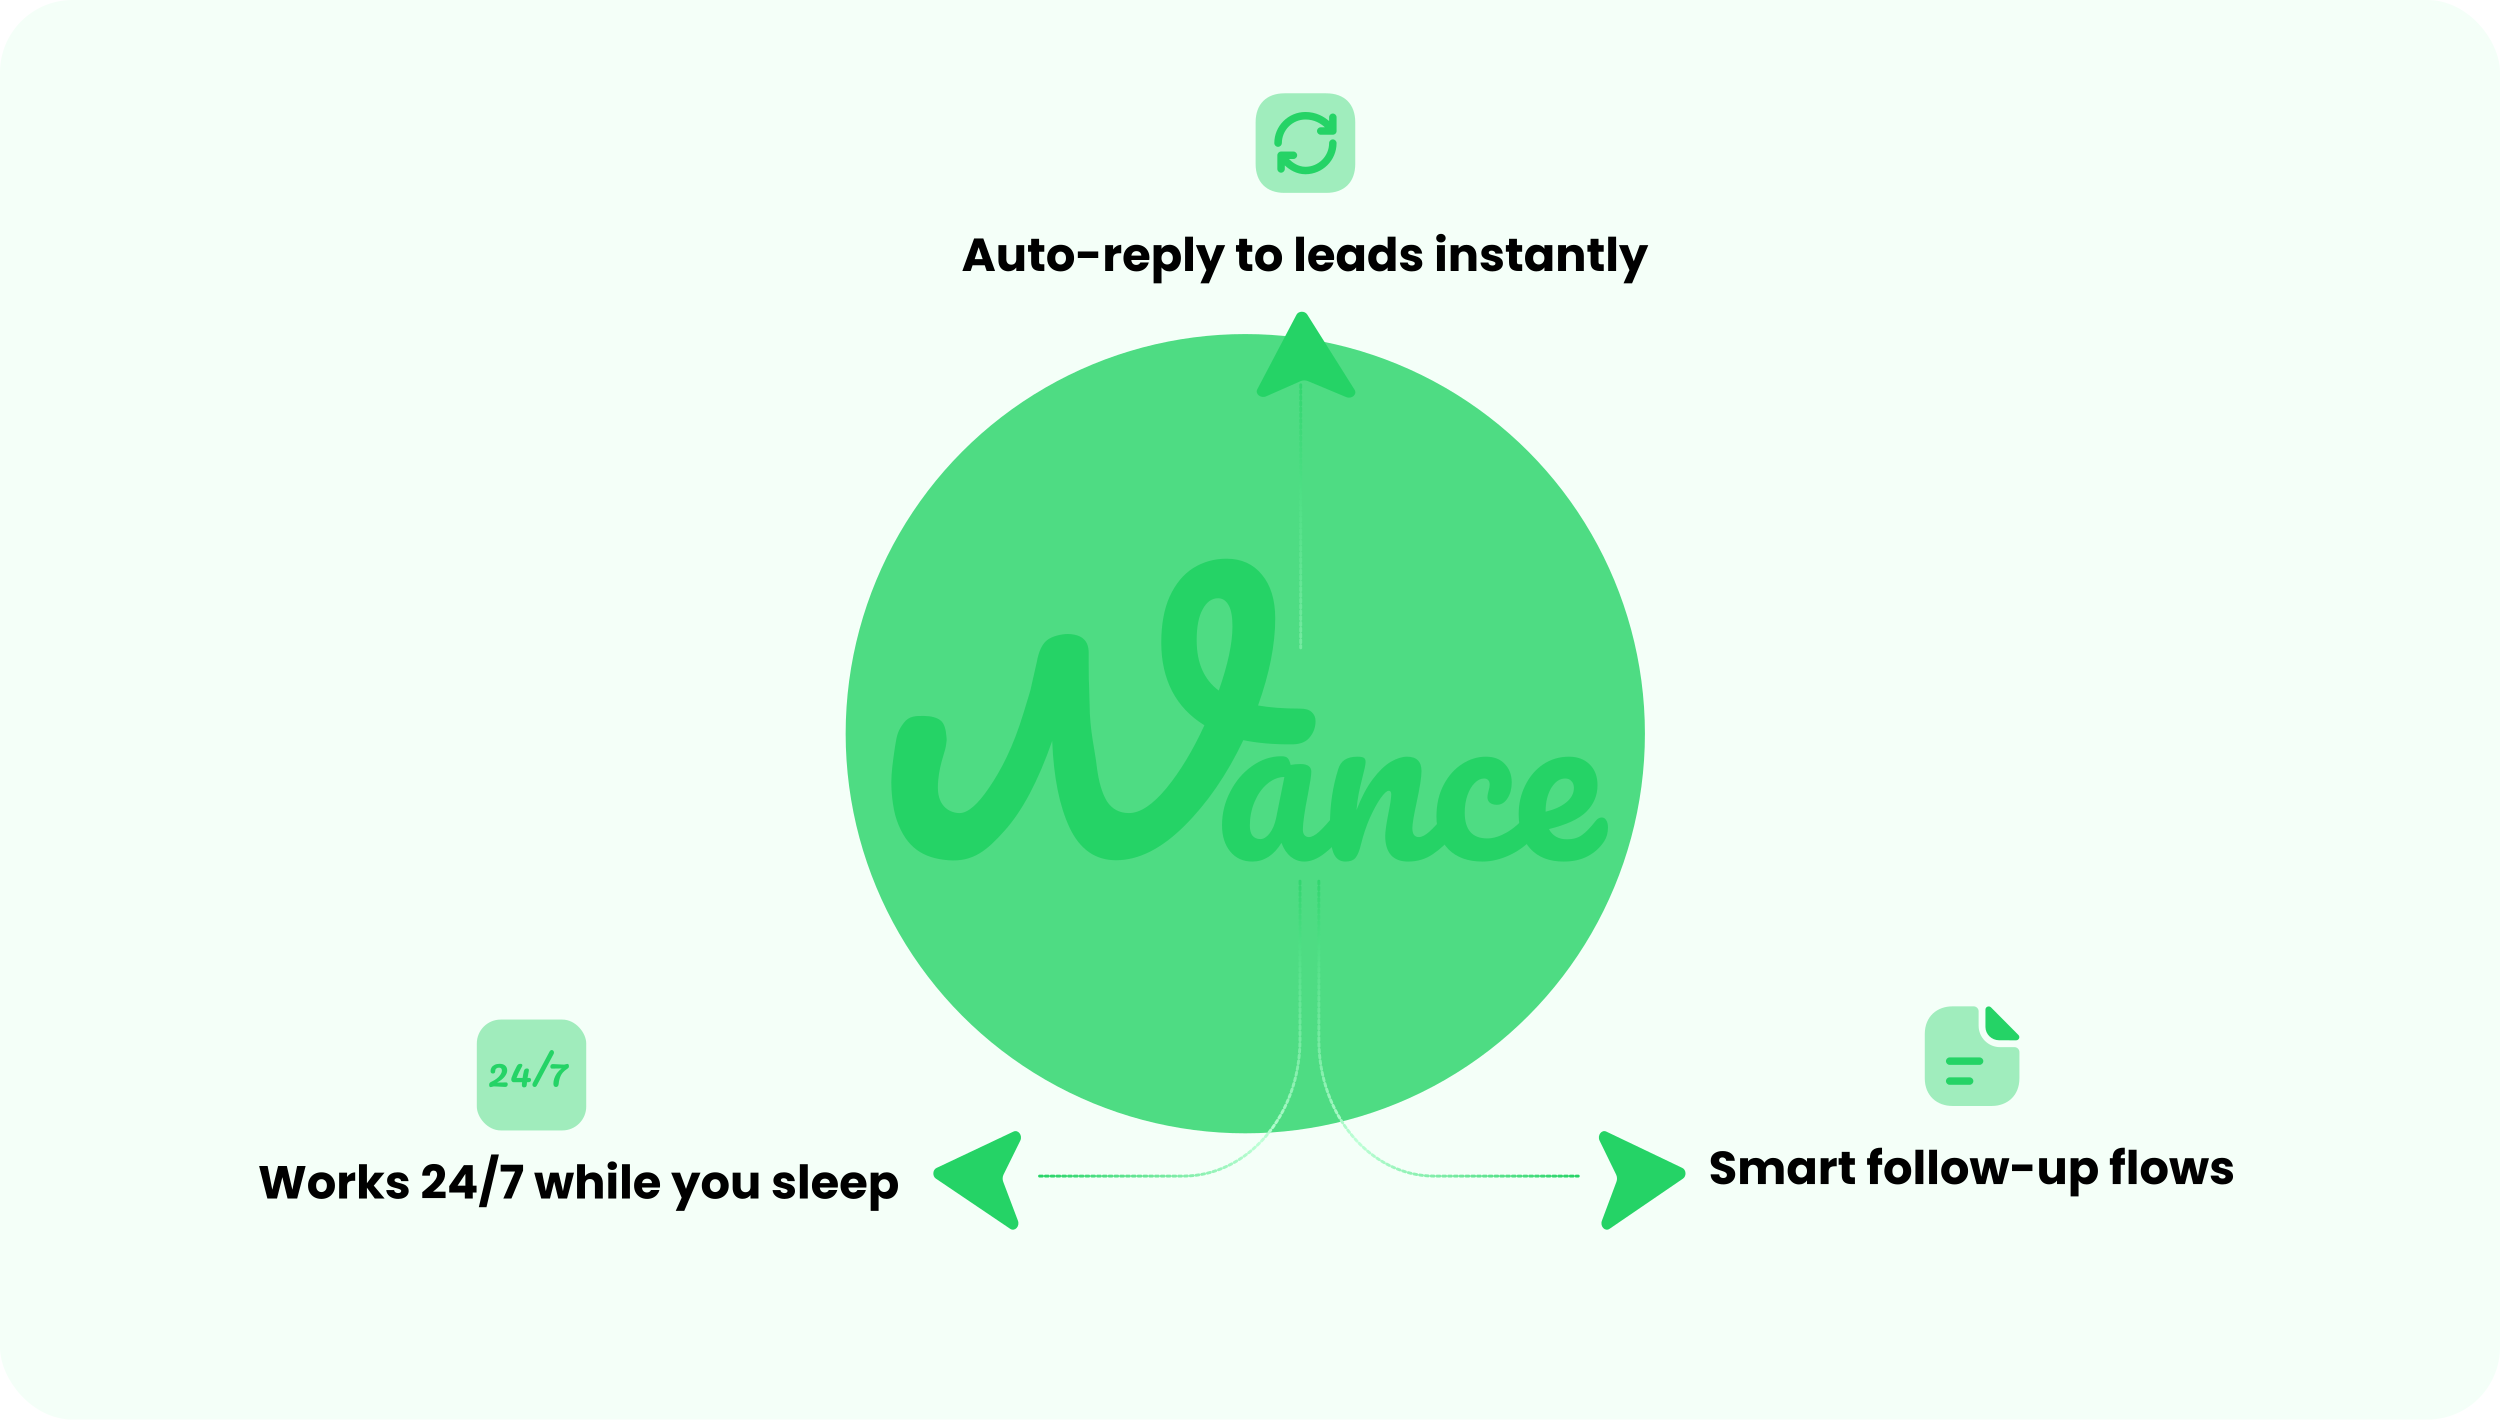 <svg width="3450" height="1959" viewBox="0 0 3450 1959" fill="none" xmlns="http://www.w3.org/2000/svg">
<g clip-path="url(#clip0_163_38)">
<rect width="3450" height="1959" rx="100" fill="#F4FFF8"/>
<g filter="url(#filter0_f_163_38)">
<circle cx="1718.5" cy="1012.5" r="551.5" fill="#25D366" fill-opacity="0.8"/>
</g>
<path d="M1794.18 977.88C1801.6 977.88 1806.92 979.476 1810.15 982.669C1813.7 985.861 1815.47 990.012 1815.47 995.12C1815.47 1003.42 1812.89 1010.76 1807.73 1017.15C1802.89 1023.53 1795.15 1026.89 1784.5 1027.21C1759.01 1027.52 1736.11 1025.61 1715.78 1021.46C1693.2 1069.03 1665.94 1108.62 1634 1140.22C1602.38 1171.51 1571.09 1187.15 1540.11 1187.15C1511.72 1187.15 1490.43 1172.31 1476.24 1142.62C1462.04 1112.61 1453.97 1072.54 1452.04 1022.42C1432.68 1077.97 1410.74 1119.31 1386.22 1146.45C1362.03 1173.59 1342.85 1189.82 1308.79 1187.15C1273.88 1184.42 1250.97 1169.81 1237.72 1132.42C1230.77 1112.79 1230 1086.58 1230 1079.65C1230 1065.78 1232.29 1049.67 1235.08 1030.63C1237.72 1012.53 1239.92 1007.37 1247.18 997.59C1254.43 987.812 1263.97 987.837 1275.73 988.012C1284.75 988.147 1292.83 990.088 1297.99 994.238C1303.47 998.388 1305.44 1007.64 1306.15 1017.09C1306.53 1022.19 1306.6 1021.66 1305.25 1030.15C1303.89 1038.65 1294.28 1060.3 1294.28 1087.07C1294.28 1113.83 1311.7 1122.03 1324.28 1122.03C1335.57 1122.03 1349.12 1110.37 1364.93 1087.07C1381.06 1063.44 1398.21 1031.34 1412.84 982.669C1427.47 933.994 1417.07 972.141 1430.76 913.709C1433.34 899.023 1438.01 888.966 1444.79 883.539C1451.89 877.792 1465.07 874.919 1473.34 874.919C1481.61 874.919 1490.6 877.154 1495.12 881.623C1499.96 885.774 1502.38 892.159 1502.38 900.779C1502.38 905.887 1502.38 900.779 1502.38 913.709C1502.38 949.899 1502.38 920.122 1503.68 972.141C1503.68 1007.58 1511.24 1036.3 1513.5 1057.38C1516.08 1078.45 1520.76 1094.57 1527.53 1105.74C1534.63 1116.6 1544.79 1122.03 1558.02 1122.03C1573.51 1122.03 1590.77 1110.53 1609.8 1087.55C1628.84 1064.24 1646.26 1035.35 1662.07 1000.87C1642.39 988.735 1627.55 973.091 1617.54 953.935C1607.54 934.461 1602.54 912.113 1602.54 886.891C1602.54 861.67 1606.41 840.439 1614.16 823.199C1622.22 805.64 1633.03 792.55 1646.58 783.93C1660.45 775.31 1675.78 771 1692.55 771C1713.2 771 1729.49 778.343 1741.43 793.029C1753.69 807.715 1759.82 827.828 1759.82 853.369C1759.82 889.445 1751.92 929.512 1736.11 973.57C1752.56 976.443 1771.92 977.88 1794.18 977.88ZM1651.42 883.539C1651.42 914.826 1661.58 937.973 1681.91 952.978C1694.49 917.221 1700.78 887.689 1700.78 864.383C1700.78 850.974 1699.01 841.237 1695.46 835.171C1691.91 828.786 1687.07 825.593 1680.94 825.593C1672.23 825.593 1665.13 830.701 1659.65 840.918C1654.16 850.815 1651.42 865.022 1651.42 883.539Z" fill="#25D366"/>
<path d="M2210.39 1128.12C2213.06 1128.12 2215.11 1129.35 2216.54 1131.81C2218.18 1134.27 2219 1137.65 2219 1141.95C2219 1149.33 2217.26 1155.68 2213.78 1161.01C2208.04 1169.82 2200.46 1176.68 2191.03 1181.6C2181.81 1186.52 2170.75 1188.98 2157.84 1188.98C2138.17 1188.98 2122.91 1183.14 2112.05 1171.46C2101.19 1159.57 2095.76 1143.59 2095.76 1123.51C2095.76 1109.38 2098.73 1096.26 2104.67 1084.17C2110.61 1071.88 2118.81 1062.15 2129.26 1054.98C2139.91 1047.81 2151.9 1044.22 2165.22 1044.22C2177.1 1044.22 2186.63 1047.81 2193.8 1054.98C2200.97 1061.94 2204.56 1071.47 2204.56 1083.56C2204.56 1097.7 2199.43 1109.89 2189.19 1120.13C2179.15 1130.17 2161.94 1138.16 2137.56 1144.11C2142.47 1153.53 2150.77 1158.24 2162.45 1158.24C2170.85 1158.24 2177.71 1156.3 2183.04 1152.4C2188.57 1148.51 2194.93 1141.95 2202.1 1132.73C2204.56 1129.66 2207.32 1128.12 2210.39 1128.12ZM2159.99 1074.34C2152.41 1074.34 2145.96 1078.75 2140.63 1087.56C2135.51 1096.37 2132.95 1107.02 2132.95 1119.52V1120.13C2145.03 1117.26 2154.56 1112.96 2161.53 1107.22C2168.49 1101.49 2171.98 1094.83 2171.98 1087.25C2171.98 1083.36 2170.85 1080.28 2168.6 1078.03C2166.55 1075.57 2163.68 1074.34 2159.99 1074.34Z" fill="#25D366"/>
<path d="M2045.92 1188.98C2025.84 1188.98 2010.17 1183.34 1998.9 1172.07C1987.83 1160.6 1982.3 1145.54 1982.3 1126.89C1982.3 1110.3 1985.58 1095.75 1992.14 1083.25C1998.69 1070.75 2007.2 1061.12 2017.64 1054.36C2028.09 1047.6 2039.06 1044.22 2050.53 1044.22C2061.8 1044.22 2070.51 1047.6 2076.65 1054.36C2083 1060.92 2086.18 1069.42 2086.18 1079.87C2086.18 1088.48 2084.23 1095.75 2080.34 1101.69C2076.65 1107.63 2071.74 1110.61 2065.59 1110.61C2061.7 1110.61 2058.52 1109.68 2056.06 1107.84C2053.81 1106 2052.68 1103.43 2052.68 1100.16C2052.68 1098.72 2052.89 1097.08 2053.3 1095.24C2053.71 1093.39 2054.01 1092.06 2054.22 1091.24C2055.24 1088.17 2055.75 1085.3 2055.75 1082.64C2055.75 1079.97 2055.04 1077.93 2053.6 1076.49C2052.37 1075.06 2050.53 1074.34 2048.07 1074.34C2043.36 1074.34 2038.95 1076.49 2034.86 1080.79C2030.76 1084.89 2027.48 1090.53 2025.02 1097.7C2022.56 1104.87 2021.33 1112.76 2021.33 1121.36C2021.33 1145.13 2031.68 1157.01 2052.37 1157.01C2060.77 1157.01 2069.79 1154.25 2079.42 1148.72C2089.25 1142.98 2098.88 1134.48 2108.31 1123.21C2110.77 1120.34 2113.53 1118.9 2116.61 1118.9C2119.27 1118.9 2121.32 1120.13 2122.75 1122.59C2124.39 1125.05 2125.21 1128.43 2125.21 1132.73C2125.21 1140.52 2123.27 1146.87 2119.37 1151.79C2109.74 1163.67 2098.17 1172.89 2084.64 1179.45C2071.33 1185.8 2058.42 1188.98 2045.92 1188.98Z" fill="#25D366"/>
<path d="M1856.57 1188.98C1848.79 1188.98 1843.25 1184.88 1839.98 1176.68C1836.9 1168.49 1835.37 1155.37 1835.37 1137.34C1835.37 1110.71 1839.16 1085.4 1846.74 1061.43C1848.58 1055.49 1851.55 1051.19 1855.65 1048.52C1859.95 1045.66 1865.89 1044.22 1873.48 1044.22C1877.57 1044.22 1880.44 1044.73 1882.08 1045.76C1883.72 1046.78 1884.54 1048.73 1884.54 1051.6C1884.54 1054.88 1883 1062.25 1879.93 1073.73C1877.88 1081.92 1876.24 1089.09 1875.01 1095.24C1873.78 1101.39 1872.76 1108.97 1871.94 1117.98C1878.7 1100.36 1886.28 1086.02 1894.68 1074.95C1903.08 1063.89 1911.28 1056 1919.27 1051.29C1927.46 1046.58 1934.94 1044.22 1941.7 1044.22C1955.02 1044.22 1961.68 1050.88 1961.68 1064.2C1961.68 1072.19 1959.43 1086.63 1954.92 1107.53C1951.03 1125.36 1949.08 1137.14 1949.08 1142.88C1949.08 1151.07 1952.05 1155.17 1957.99 1155.17C1962.09 1155.17 1966.91 1152.71 1972.44 1147.79C1978.17 1142.67 1985.76 1134.48 1995.18 1123.21C1997.64 1120.34 2000.41 1118.9 2003.48 1118.9C2006.14 1118.9 2008.19 1120.13 2009.63 1122.59C2011.26 1125.05 2012.08 1128.43 2012.08 1132.73C2012.08 1140.93 2010.14 1147.28 2006.24 1151.79C1997.43 1162.65 1987.91 1171.56 1977.66 1178.53C1967.62 1185.49 1956.15 1188.98 1943.24 1188.98C1932.79 1188.98 1924.9 1186.01 1919.58 1180.06C1914.25 1173.92 1911.59 1165.11 1911.59 1153.63C1911.59 1147.9 1913.02 1137.65 1915.89 1122.9C1918.55 1109.99 1919.88 1101.08 1919.88 1096.16C1919.88 1092.88 1918.76 1091.24 1916.5 1091.24C1913.84 1091.24 1910.05 1094.73 1905.13 1101.69C1900.42 1108.45 1895.5 1117.47 1890.38 1128.74C1885.46 1140.01 1881.47 1151.89 1878.39 1164.39C1876.14 1174.02 1873.48 1180.58 1870.4 1184.06C1867.53 1187.34 1862.92 1188.98 1856.57 1188.98Z" fill="#25D366"/>
<path d="M1728.19 1188.98C1715.49 1188.98 1705.35 1184.37 1697.76 1175.15C1690.18 1165.93 1686.39 1153.84 1686.39 1138.88C1686.39 1122.49 1690.18 1107.02 1697.76 1092.47C1705.35 1077.72 1715.38 1065.94 1727.88 1057.13C1740.59 1048.11 1754.01 1043.61 1768.14 1043.61C1772.65 1043.61 1775.62 1044.53 1777.06 1046.37C1778.7 1048.01 1780.03 1051.08 1781.05 1055.59C1785.36 1054.77 1789.86 1054.36 1794.58 1054.36C1804.61 1054.36 1809.63 1057.95 1809.63 1065.12C1809.63 1069.42 1808.1 1079.67 1805.02 1095.85C1800.31 1119.42 1797.96 1135.81 1797.96 1145.03C1797.96 1148.1 1798.67 1150.56 1800.11 1152.4C1801.75 1154.25 1803.8 1155.17 1806.25 1155.17C1810.15 1155.17 1814.86 1152.71 1820.39 1147.79C1825.92 1142.67 1833.4 1134.48 1842.83 1123.21C1845.29 1120.34 1848.05 1118.9 1851.12 1118.9C1853.79 1118.9 1855.84 1120.13 1857.27 1122.59C1858.91 1125.05 1859.73 1128.43 1859.73 1132.73C1859.73 1140.93 1857.78 1147.28 1853.89 1151.79C1845.49 1162.24 1836.58 1171.05 1827.15 1178.22C1817.73 1185.39 1808.61 1188.98 1799.8 1188.98C1793.04 1188.98 1786.79 1186.72 1781.05 1182.21C1775.52 1177.5 1771.32 1171.15 1768.45 1163.16C1757.8 1180.37 1744.38 1188.98 1728.19 1188.98ZM1739.25 1157.94C1743.76 1157.94 1748.06 1155.27 1752.16 1149.94C1756.26 1144.62 1759.23 1137.55 1761.08 1128.74L1772.45 1072.19C1763.84 1072.39 1755.85 1075.67 1748.47 1082.02C1741.3 1088.17 1735.57 1096.37 1731.26 1106.61C1726.96 1116.85 1724.81 1127.71 1724.81 1139.19C1724.81 1145.54 1726.04 1150.25 1728.5 1153.33C1731.16 1156.4 1734.75 1157.94 1739.25 1157.94Z" fill="#25D366"/>
<path opacity="0.4" d="M1870.25 168.694V226.238C1870.25 251.263 1855.33 266.181 1830.31 266.181H1772.69C1747.67 266.25 1732.75 251.331 1732.75 226.306V168.694C1732.75 143.669 1747.67 128.75 1772.69 128.75H1830.24C1855.33 128.75 1870.25 143.669 1870.25 168.694Z" fill="#25D366"/>
<path d="M1801.5 240.469C1789.19 240.469 1779.57 234.35 1773.04 228.3V233.181C1773.04 236 1770.7 238.338 1767.88 238.338C1765.06 238.338 1762.73 236 1762.73 233.181V214.275C1762.73 211.456 1765.06 209.119 1767.88 209.119H1784.93C1787.75 209.119 1790.09 211.456 1790.09 214.275C1790.09 217.094 1787.75 219.431 1784.93 219.431H1778.74C1783.83 224.519 1791.74 230.156 1801.5 230.156C1819.51 230.156 1834.16 215.513 1834.16 197.5C1834.16 194.681 1836.49 192.344 1839.31 192.344C1842.13 192.344 1844.47 194.681 1844.47 197.5C1844.47 221.219 1825.22 240.469 1801.5 240.469ZM1763.69 202.656C1760.87 202.656 1758.53 200.319 1758.53 197.5C1758.53 173.781 1777.78 154.531 1801.5 154.531C1816.28 154.531 1827.14 160.925 1834.16 167.044V161.819C1834.16 159 1836.49 156.662 1839.31 156.662C1842.13 156.662 1844.47 159 1844.47 161.819V180.656C1844.47 180.863 1844.47 181.069 1844.47 181.206C1844.4 181.963 1844.19 182.65 1843.85 183.269C1843.51 183.888 1843.03 184.438 1842.41 184.919C1841.93 185.263 1841.37 185.538 1840.76 185.744C1840.27 185.881 1839.79 185.95 1839.31 185.95H1822.61C1819.79 185.95 1817.45 183.612 1817.45 180.794C1817.45 177.975 1819.79 175.637 1822.61 175.637H1828.31C1822.81 170.55 1813.94 164.913 1801.64 164.913C1783.63 164.913 1768.98 179.556 1768.98 197.569C1768.84 200.319 1766.51 202.656 1763.69 202.656Z" fill="#25D366"/>
<path d="M1358.94 366.064H1342.17L1339.48 374H1328.02L1344.28 329.072H1356.95L1373.21 374H1361.62L1358.94 366.064ZM1356.12 357.616L1350.55 341.168L1345.05 357.616H1356.12ZM1413.42 338.288V374H1402.48V369.136C1401.37 370.715 1399.85 371.995 1397.93 372.976C1396.05 373.915 1393.96 374.384 1391.66 374.384C1388.93 374.384 1386.52 373.787 1384.43 372.592C1382.34 371.355 1380.72 369.584 1379.56 367.28C1378.41 364.976 1377.84 362.267 1377.84 359.152V338.288H1388.72V357.68C1388.72 360.069 1389.33 361.925 1390.57 363.248C1391.81 364.571 1393.47 365.232 1395.56 365.232C1397.7 365.232 1399.38 364.571 1400.62 363.248C1401.86 361.925 1402.48 360.069 1402.48 357.68V338.288H1413.42ZM1441.18 364.72V374H1435.62C1431.65 374 1428.56 373.04 1426.34 371.12C1424.12 369.157 1423.01 365.979 1423.01 361.584V347.376H1418.66V338.288H1423.01V329.584H1433.95V338.288H1441.12V347.376H1433.95V361.712C1433.95 362.779 1434.21 363.547 1434.72 364.016C1435.23 364.485 1436.09 364.72 1437.28 364.72H1441.18ZM1463.54 374.512C1460.04 374.512 1456.88 373.765 1454.06 372.272C1451.29 370.779 1449.09 368.645 1447.47 365.872C1445.89 363.099 1445.1 359.856 1445.1 356.144C1445.1 352.475 1445.92 349.253 1447.54 346.48C1449.16 343.664 1451.38 341.509 1454.19 340.016C1457.01 338.523 1460.17 337.776 1463.66 337.776C1467.16 337.776 1470.32 338.523 1473.14 340.016C1475.95 341.509 1478.17 343.664 1479.79 346.48C1481.41 349.253 1482.22 352.475 1482.22 356.144C1482.22 359.813 1481.39 363.056 1479.73 365.872C1478.11 368.645 1475.87 370.779 1473.01 372.272C1470.19 373.765 1467.04 374.512 1463.54 374.512ZM1463.54 365.04C1465.63 365.04 1467.4 364.272 1468.85 362.736C1470.34 361.2 1471.09 359.003 1471.09 356.144C1471.09 353.285 1470.36 351.088 1468.91 349.552C1467.5 348.016 1465.76 347.248 1463.66 347.248C1461.53 347.248 1459.76 348.016 1458.35 349.552C1456.94 351.045 1456.24 353.243 1456.24 356.144C1456.24 359.003 1456.92 361.2 1458.29 362.736C1459.7 364.272 1461.45 365.04 1463.54 365.04ZM1515.55 346.992V356.08H1487.39V346.992H1515.55ZM1536.1 344.24C1537.38 342.277 1538.98 340.741 1540.9 339.632C1542.82 338.48 1544.95 337.904 1547.3 337.904V349.488H1544.29C1541.56 349.488 1539.51 350.085 1538.15 351.28C1536.78 352.432 1536.1 354.48 1536.1 357.424V374H1525.16V338.288H1536.1V344.24ZM1586.19 355.568C1586.19 356.592 1586.13 357.659 1586 358.768H1561.23C1561.41 360.987 1562.11 362.693 1563.35 363.888C1564.63 365.04 1566.18 365.616 1568.02 365.616C1570.75 365.616 1572.65 364.464 1573.71 362.16H1585.36C1584.77 364.507 1583.68 366.619 1582.1 368.496C1580.56 370.373 1578.62 371.845 1576.27 372.912C1573.93 373.979 1571.3 374.512 1568.4 374.512C1564.9 374.512 1561.79 373.765 1559.06 372.272C1556.33 370.779 1554.19 368.645 1552.66 365.872C1551.12 363.099 1550.35 359.856 1550.35 356.144C1550.35 352.432 1551.1 349.189 1552.59 346.416C1554.13 343.643 1556.26 341.509 1558.99 340.016C1561.73 338.523 1564.86 337.776 1568.4 337.776C1571.86 337.776 1574.93 338.501 1577.62 339.952C1580.31 341.403 1582.4 343.472 1583.89 346.16C1585.43 348.848 1586.19 351.984 1586.19 355.568ZM1574.99 352.688C1574.99 350.811 1574.35 349.317 1573.07 348.208C1571.79 347.099 1570.19 346.544 1568.27 346.544C1566.44 346.544 1564.88 347.077 1563.6 348.144C1562.37 349.211 1561.6 350.725 1561.3 352.688H1574.99ZM1602.91 343.344C1603.98 341.68 1605.45 340.336 1607.33 339.312C1609.21 338.288 1611.4 337.776 1613.92 337.776C1616.86 337.776 1619.53 338.523 1621.92 340.016C1624.31 341.509 1626.19 343.643 1627.55 346.416C1628.96 349.189 1629.66 352.411 1629.66 356.08C1629.66 359.749 1628.96 362.992 1627.55 365.808C1626.19 368.581 1624.31 370.736 1621.92 372.272C1619.53 373.765 1616.86 374.512 1613.92 374.512C1611.45 374.512 1609.25 374 1607.33 372.976C1605.45 371.952 1603.98 370.629 1602.91 369.008V391.024H1591.97V338.288H1602.91V343.344ZM1618.53 356.08C1618.53 353.349 1617.76 351.216 1616.22 349.68C1614.73 348.101 1612.87 347.312 1610.66 347.312C1608.48 347.312 1606.62 348.101 1605.09 349.68C1603.59 351.259 1602.85 353.413 1602.85 356.144C1602.85 358.875 1603.59 361.029 1605.09 362.608C1606.62 364.187 1608.48 364.976 1610.66 364.976C1612.83 364.976 1614.69 364.187 1616.22 362.608C1617.76 360.987 1618.53 358.811 1618.53 356.08ZM1646.35 326.64V374H1635.41V326.64H1646.35ZM1690.76 338.288L1668.36 390.96H1656.58L1664.78 372.784L1650.25 338.288H1662.47L1670.73 360.624L1678.92 338.288H1690.76ZM1728.18 364.72V374H1722.62C1718.65 374 1715.56 373.04 1713.34 371.12C1711.12 369.157 1710.01 365.979 1710.01 361.584V347.376H1705.66V338.288H1710.01V329.584H1720.95V338.288H1728.12V347.376H1720.95V361.712C1720.95 362.779 1721.21 363.547 1721.72 364.016C1722.23 364.485 1723.09 364.72 1724.28 364.72H1728.18ZM1750.54 374.512C1747.04 374.512 1743.88 373.765 1741.06 372.272C1738.29 370.779 1736.09 368.645 1734.47 365.872C1732.89 363.099 1732.1 359.856 1732.1 356.144C1732.1 352.475 1732.92 349.253 1734.54 346.48C1736.16 343.664 1738.38 341.509 1741.19 340.016C1744.01 338.523 1747.17 337.776 1750.66 337.776C1754.16 337.776 1757.32 338.523 1760.14 340.016C1762.95 341.509 1765.17 343.664 1766.79 346.48C1768.41 349.253 1769.22 352.475 1769.22 356.144C1769.22 359.813 1768.39 363.056 1766.73 365.872C1765.11 368.645 1762.87 370.779 1760.01 372.272C1757.19 373.765 1754.04 374.512 1750.54 374.512ZM1750.54 365.04C1752.63 365.04 1754.4 364.272 1755.85 362.736C1757.34 361.2 1758.09 359.003 1758.09 356.144C1758.09 353.285 1757.36 351.088 1755.91 349.552C1754.5 348.016 1752.76 347.248 1750.66 347.248C1748.53 347.248 1746.76 348.016 1745.35 349.552C1743.94 351.045 1743.24 353.243 1743.24 356.144C1743.24 359.003 1743.92 361.2 1745.29 362.736C1746.7 364.272 1748.45 365.04 1750.54 365.04ZM1799.54 326.64V374H1788.59V326.64H1799.54ZM1841.13 355.568C1841.13 356.592 1841.07 357.659 1840.94 358.768H1816.17C1816.34 360.987 1817.05 362.693 1818.28 363.888C1819.56 365.04 1821.12 365.616 1822.96 365.616C1825.69 365.616 1827.59 364.464 1828.65 362.16H1840.3C1839.7 364.507 1838.61 366.619 1837.04 368.496C1835.5 370.373 1833.56 371.845 1831.21 372.912C1828.87 373.979 1826.24 374.512 1823.34 374.512C1819.84 374.512 1816.73 373.765 1814 372.272C1811.27 370.779 1809.13 368.645 1807.6 365.872C1806.06 363.099 1805.29 359.856 1805.29 356.144C1805.29 352.432 1806.04 349.189 1807.53 346.416C1809.07 343.643 1811.2 341.509 1813.93 340.016C1816.66 338.523 1819.8 337.776 1823.34 337.776C1826.8 337.776 1829.87 338.501 1832.56 339.952C1835.24 341.403 1837.33 343.472 1838.83 346.16C1840.36 348.848 1841.13 351.984 1841.13 355.568ZM1829.93 352.688C1829.93 350.811 1829.29 349.317 1828.01 348.208C1826.73 347.099 1825.13 346.544 1823.21 346.544C1821.38 346.544 1819.82 347.077 1818.54 348.144C1817.3 349.211 1816.53 350.725 1816.24 352.688H1829.93ZM1844.73 356.08C1844.73 352.411 1845.41 349.189 1846.78 346.416C1848.19 343.643 1850.08 341.509 1852.47 340.016C1854.86 338.523 1857.53 337.776 1860.47 337.776C1862.99 337.776 1865.19 338.288 1867.07 339.312C1868.99 340.336 1870.46 341.68 1871.48 343.344V338.288H1882.43V374H1871.48V368.944C1870.41 370.608 1868.92 371.952 1867 372.976C1865.12 374 1862.93 374.512 1860.41 374.512C1857.51 374.512 1854.86 373.765 1852.47 372.272C1850.08 370.736 1848.19 368.581 1846.78 365.808C1845.41 362.992 1844.73 359.749 1844.73 356.08ZM1871.48 356.144C1871.48 353.413 1870.71 351.259 1869.18 349.68C1867.68 348.101 1865.85 347.312 1863.67 347.312C1861.5 347.312 1859.64 348.101 1858.11 349.68C1856.61 351.216 1855.87 353.349 1855.87 356.08C1855.87 358.811 1856.61 360.987 1858.11 362.608C1859.64 364.187 1861.5 364.976 1863.67 364.976C1865.85 364.976 1867.68 364.187 1869.18 362.608C1870.71 361.029 1871.48 358.875 1871.48 356.144ZM1888.17 356.08C1888.17 352.411 1888.85 349.189 1890.22 346.416C1891.62 343.643 1893.52 341.509 1895.91 340.016C1898.3 338.523 1900.97 337.776 1903.91 337.776C1906.26 337.776 1908.39 338.267 1910.31 339.248C1912.27 340.229 1913.81 341.552 1914.92 343.216V326.64H1925.86V374H1914.92V368.88C1913.9 370.587 1912.42 371.952 1910.5 372.976C1908.63 374 1906.43 374.512 1903.91 374.512C1900.97 374.512 1898.3 373.765 1895.91 372.272C1893.52 370.736 1891.62 368.581 1890.22 365.808C1888.85 362.992 1888.17 359.749 1888.17 356.08ZM1914.92 356.144C1914.92 353.413 1914.15 351.259 1912.62 349.68C1911.12 348.101 1909.29 347.312 1907.11 347.312C1904.94 347.312 1903.08 348.101 1901.54 349.68C1900.05 351.216 1899.3 353.349 1899.3 356.08C1899.3 358.811 1900.05 360.987 1901.54 362.608C1903.08 364.187 1904.94 364.976 1907.11 364.976C1909.29 364.976 1911.12 364.187 1912.62 362.608C1914.15 361.029 1914.92 358.875 1914.92 356.144ZM1948.31 374.512C1945.19 374.512 1942.42 373.979 1939.99 372.912C1937.56 371.845 1935.64 370.395 1934.23 368.56C1932.82 366.683 1932.03 364.592 1931.86 362.288H1942.68C1942.8 363.525 1943.38 364.528 1944.4 365.296C1945.43 366.064 1946.69 366.448 1948.18 366.448C1949.55 366.448 1950.59 366.192 1951.32 365.68C1952.08 365.125 1952.47 364.421 1952.47 363.568C1952.47 362.544 1951.94 361.797 1950.87 361.328C1949.8 360.816 1948.07 360.261 1945.68 359.664C1943.12 359.067 1940.99 358.448 1939.28 357.808C1937.58 357.125 1936.11 356.08 1934.87 354.672C1933.63 353.221 1933.01 351.28 1933.01 348.848C1933.01 346.8 1933.57 344.944 1934.68 343.28C1935.83 341.573 1937.49 340.229 1939.67 339.248C1941.89 338.267 1944.51 337.776 1947.54 337.776C1952.02 337.776 1955.54 338.885 1958.1 341.104C1960.7 343.323 1962.2 346.267 1962.58 349.936H1952.47C1952.3 348.699 1951.74 347.717 1950.8 346.992C1949.91 346.267 1948.71 345.904 1947.22 345.904C1945.94 345.904 1944.96 346.16 1944.28 346.672C1943.59 347.141 1943.25 347.803 1943.25 348.656C1943.25 349.68 1943.79 350.448 1944.85 350.96C1945.96 351.472 1947.67 351.984 1949.97 352.496C1952.62 353.179 1954.77 353.861 1956.44 354.544C1958.1 355.184 1959.55 356.251 1960.79 357.744C1962.07 359.195 1962.73 361.157 1962.77 363.632C1962.77 365.723 1962.18 367.6 1960.98 369.264C1959.83 370.885 1958.14 372.165 1955.92 373.104C1953.75 374.043 1951.21 374.512 1948.31 374.512ZM1988.53 334.576C1986.61 334.576 1985.04 334.021 1983.8 332.912C1982.6 331.76 1982.01 330.352 1982.01 328.688C1982.01 326.981 1982.6 325.573 1983.8 324.464C1985.04 323.312 1986.61 322.736 1988.53 322.736C1990.41 322.736 1991.95 323.312 1993.14 324.464C1994.38 325.573 1995 326.981 1995 328.688C1995 330.352 1994.38 331.76 1993.14 332.912C1991.95 334.021 1990.41 334.576 1988.53 334.576ZM1993.97 338.288V374H1983.03V338.288H1993.97ZM2023.67 337.904C2027.85 337.904 2031.17 339.269 2033.65 342C2036.17 344.688 2037.43 348.4 2037.43 353.136V374H2026.55V354.608C2026.55 352.219 2025.93 350.363 2024.69 349.04C2023.45 347.717 2021.79 347.056 2019.7 347.056C2017.61 347.056 2015.94 347.717 2014.71 349.04C2013.47 350.363 2012.85 352.219 2012.85 354.608V374H2001.91V338.288H2012.85V343.024C2013.96 341.445 2015.45 340.208 2017.33 339.312C2019.21 338.373 2021.32 337.904 2023.67 337.904ZM2059.56 374.512C2056.44 374.512 2053.67 373.979 2051.24 372.912C2048.81 371.845 2046.89 370.395 2045.48 368.56C2044.07 366.683 2043.28 364.592 2043.11 362.288H2053.93C2054.05 363.525 2054.63 364.528 2055.65 365.296C2056.68 366.064 2057.94 366.448 2059.43 366.448C2060.8 366.448 2061.84 366.192 2062.57 365.68C2063.33 365.125 2063.72 364.421 2063.72 363.568C2063.72 362.544 2063.19 361.797 2062.12 361.328C2061.05 360.816 2059.32 360.261 2056.93 359.664C2054.37 359.067 2052.24 358.448 2050.53 357.808C2048.83 357.125 2047.36 356.08 2046.12 354.672C2044.88 353.221 2044.26 351.28 2044.26 348.848C2044.26 346.8 2044.82 344.944 2045.93 343.28C2047.08 341.573 2048.74 340.229 2050.92 339.248C2053.14 338.267 2055.76 337.776 2058.79 337.776C2063.27 337.776 2066.79 338.885 2069.35 341.104C2071.95 343.323 2073.45 346.267 2073.83 349.936H2063.72C2063.55 348.699 2062.99 347.717 2062.05 346.992C2061.16 346.267 2059.96 345.904 2058.47 345.904C2057.19 345.904 2056.21 346.16 2055.53 346.672C2054.84 347.141 2054.5 347.803 2054.5 348.656C2054.5 349.68 2055.04 350.448 2056.1 350.96C2057.21 351.472 2058.92 351.984 2061.22 352.496C2063.87 353.179 2066.02 353.861 2067.69 354.544C2069.35 355.184 2070.8 356.251 2072.04 357.744C2073.32 359.195 2073.98 361.157 2074.02 363.632C2074.02 365.723 2073.43 367.6 2072.23 369.264C2071.08 370.885 2069.39 372.165 2067.17 373.104C2065 374.043 2062.46 374.512 2059.56 374.512ZM2100.62 364.72V374H2095.05C2091.09 374 2087.99 373.04 2085.77 371.12C2083.56 369.157 2082.45 365.979 2082.45 361.584V347.376H2078.09V338.288H2082.45V329.584H2093.39V338.288H2100.56V347.376H2093.39V361.712C2093.39 362.779 2093.65 363.547 2094.16 364.016C2094.67 364.485 2095.52 364.72 2096.72 364.72H2100.62ZM2104.54 356.08C2104.54 352.411 2105.22 349.189 2106.59 346.416C2108 343.643 2109.9 341.509 2112.29 340.016C2114.68 338.523 2117.34 337.776 2120.29 337.776C2122.8 337.776 2125 338.288 2126.88 339.312C2128.8 340.336 2130.27 341.68 2131.29 343.344V338.288H2142.24V374H2131.29V368.944C2130.23 370.608 2128.73 371.952 2126.81 372.976C2124.94 374 2122.74 374.512 2120.22 374.512C2117.32 374.512 2114.68 373.765 2112.29 372.272C2109.9 370.736 2108 368.581 2106.59 365.808C2105.22 362.992 2104.54 359.749 2104.54 356.08ZM2131.29 356.144C2131.29 353.413 2130.53 351.259 2128.99 349.68C2127.5 348.101 2125.66 347.312 2123.49 347.312C2121.31 347.312 2119.45 348.101 2117.92 349.68C2116.42 351.216 2115.68 353.349 2115.68 356.08C2115.68 358.811 2116.42 360.987 2117.92 362.608C2119.45 364.187 2121.31 364.976 2123.49 364.976C2125.66 364.976 2127.5 364.187 2128.99 362.608C2130.53 361.029 2131.29 358.875 2131.29 356.144ZM2171.92 337.904C2176.1 337.904 2179.42 339.269 2181.9 342C2184.42 344.688 2185.68 348.4 2185.68 353.136V374H2174.8V354.608C2174.8 352.219 2174.18 350.363 2172.94 349.04C2171.7 347.717 2170.04 347.056 2167.95 347.056C2165.86 347.056 2164.19 347.717 2162.96 349.04C2161.72 350.363 2161.1 352.219 2161.1 354.608V374H2150.16V338.288H2161.1V343.024C2162.21 341.445 2163.7 340.208 2165.58 339.312C2167.46 338.373 2169.57 337.904 2171.92 337.904ZM2213.18 364.72V374H2207.62C2203.65 374 2200.56 373.04 2198.34 371.12C2196.12 369.157 2195.01 365.979 2195.01 361.584V347.376H2190.66V338.288H2195.01V329.584H2205.95V338.288H2213.12V347.376H2205.95V361.712C2205.95 362.779 2206.21 363.547 2206.72 364.016C2207.23 364.485 2208.09 364.72 2209.28 364.72H2213.18ZM2230.22 326.64V374H2219.28V326.64H2230.22ZM2274.64 338.288L2252.24 390.96H2240.46L2248.65 372.784L2234.12 338.288H2246.35L2254.6 360.624L2262.8 338.288H2274.64Z" fill="black"/>
<path d="M2378.22 1634.45C2374.94 1634.45 2371.99 1633.91 2369.39 1632.85C2366.79 1631.78 2364.7 1630.2 2363.12 1628.11C2361.58 1626.02 2360.77 1623.5 2360.69 1620.56H2372.34C2372.51 1622.22 2373.08 1623.5 2374.06 1624.4C2375.05 1625.25 2376.33 1625.68 2377.9 1625.68C2379.53 1625.68 2380.81 1625.32 2381.74 1624.59C2382.68 1623.82 2383.15 1622.78 2383.15 1621.46C2383.15 1620.35 2382.77 1619.43 2382 1618.7C2381.27 1617.98 2380.36 1617.38 2379.25 1616.91C2378.18 1616.44 2376.65 1615.91 2374.64 1615.31C2371.74 1614.42 2369.37 1613.52 2367.54 1612.62C2365.7 1611.73 2364.12 1610.41 2362.8 1608.66C2361.48 1606.91 2360.82 1604.62 2360.82 1601.81C2360.82 1597.63 2362.33 1594.36 2365.36 1592.02C2368.39 1589.63 2372.34 1588.43 2377.2 1588.43C2382.15 1588.43 2386.14 1589.63 2389.17 1592.02C2392.2 1594.36 2393.82 1597.65 2394.03 1601.87H2382.19C2382.11 1600.42 2381.57 1599.29 2380.59 1598.48C2379.61 1597.63 2378.35 1597.2 2376.82 1597.2C2375.49 1597.2 2374.43 1597.56 2373.62 1598.29C2372.81 1598.97 2372.4 1599.97 2372.4 1601.3C2372.4 1602.75 2373.08 1603.88 2374.45 1604.69C2375.81 1605.5 2377.95 1606.37 2380.85 1607.31C2383.75 1608.29 2386.1 1609.23 2387.89 1610.13C2389.72 1611.02 2391.3 1612.33 2392.62 1614.03C2393.95 1615.74 2394.61 1617.94 2394.61 1620.62C2394.61 1623.18 2393.95 1625.51 2392.62 1627.6C2391.34 1629.69 2389.47 1631.35 2386.99 1632.59C2384.52 1633.83 2381.59 1634.45 2378.22 1634.45ZM2446.91 1597.9C2451.35 1597.9 2454.87 1599.25 2457.47 1601.94C2460.12 1604.62 2461.44 1608.36 2461.44 1613.14V1634H2450.56V1614.61C2450.56 1612.3 2449.94 1610.53 2448.7 1609.3C2447.51 1608.02 2445.84 1607.38 2443.71 1607.38C2441.58 1607.38 2439.89 1608.02 2438.66 1609.3C2437.46 1610.53 2436.86 1612.3 2436.86 1614.61V1634H2425.98V1614.61C2425.98 1612.3 2425.36 1610.53 2424.13 1609.3C2422.93 1608.02 2421.27 1607.38 2419.14 1607.38C2417 1607.38 2415.32 1608.02 2414.08 1609.3C2412.88 1610.53 2412.29 1612.3 2412.29 1614.61V1634H2401.34V1598.29H2412.29V1602.77C2413.4 1601.27 2414.85 1600.1 2416.64 1599.25C2418.43 1598.35 2420.46 1597.9 2422.72 1597.9C2425.41 1597.9 2427.8 1598.48 2429.89 1599.63C2432.02 1600.78 2433.68 1602.43 2434.88 1604.56C2436.12 1602.6 2437.8 1601 2439.94 1599.76C2442.07 1598.52 2444.39 1597.9 2446.91 1597.9ZM2466.92 1616.08C2466.92 1612.41 2467.6 1609.19 2468.97 1606.42C2470.37 1603.64 2472.27 1601.51 2474.66 1600.02C2477.05 1598.52 2479.72 1597.78 2482.66 1597.78C2485.18 1597.78 2487.38 1598.29 2489.25 1599.31C2491.17 1600.34 2492.65 1601.68 2493.67 1603.34V1598.29H2504.61V1634H2493.67V1628.94C2492.6 1630.61 2491.11 1631.95 2489.19 1632.98C2487.31 1634 2485.11 1634.51 2482.6 1634.51C2479.7 1634.51 2477.05 1633.77 2474.66 1632.27C2472.27 1630.74 2470.37 1628.58 2468.97 1625.81C2467.6 1622.99 2466.92 1619.75 2466.92 1616.08ZM2493.67 1616.14C2493.67 1613.41 2492.9 1611.26 2491.37 1609.68C2489.87 1608.1 2488.04 1607.31 2485.86 1607.31C2483.69 1607.31 2481.83 1608.1 2480.29 1609.68C2478.8 1611.22 2478.05 1613.35 2478.05 1616.08C2478.05 1618.81 2478.8 1620.99 2480.29 1622.61C2481.83 1624.19 2483.69 1624.98 2485.86 1624.98C2488.04 1624.98 2489.87 1624.19 2491.37 1622.61C2492.9 1621.03 2493.67 1618.87 2493.67 1616.14ZM2523.47 1604.24C2524.75 1602.28 2526.35 1600.74 2528.27 1599.63C2530.19 1598.48 2532.33 1597.9 2534.67 1597.9V1609.49H2531.67C2528.94 1609.49 2526.89 1610.09 2525.52 1611.28C2524.16 1612.43 2523.47 1614.48 2523.47 1617.42V1634H2512.53V1598.29H2523.47V1604.24ZM2559.81 1624.72V1634H2554.24C2550.27 1634 2547.18 1633.04 2544.96 1631.12C2542.74 1629.16 2541.63 1625.98 2541.63 1621.58V1607.38H2537.28V1598.29H2541.63V1589.58H2552.58V1598.29H2559.75V1607.38H2552.58V1621.71C2552.58 1622.78 2552.83 1623.55 2553.35 1624.02C2553.86 1624.49 2554.71 1624.72 2555.91 1624.72H2559.81ZM2597.39 1607.38H2591.5V1634H2580.56V1607.38H2576.59V1598.29H2580.56V1597.26C2580.56 1592.87 2581.81 1589.54 2584.33 1587.28C2586.85 1584.98 2590.54 1583.82 2595.4 1583.82C2596.21 1583.82 2596.81 1583.85 2597.2 1583.89V1593.17C2595.11 1593.04 2593.63 1593.34 2592.78 1594.06C2591.93 1594.79 2591.5 1596.09 2591.5 1597.97V1598.29H2597.39V1607.38ZM2618.79 1634.51C2615.29 1634.51 2612.13 1633.77 2609.31 1632.27C2606.54 1630.78 2604.34 1628.65 2602.72 1625.87C2601.14 1623.1 2600.35 1619.86 2600.35 1616.14C2600.35 1612.47 2601.17 1609.25 2602.79 1606.48C2604.41 1603.66 2606.63 1601.51 2609.44 1600.02C2612.26 1598.52 2615.42 1597.78 2618.91 1597.78C2622.41 1597.78 2625.57 1598.52 2628.39 1600.02C2631.2 1601.51 2633.42 1603.66 2635.04 1606.48C2636.66 1609.25 2637.47 1612.47 2637.47 1616.14C2637.47 1619.81 2636.64 1623.06 2634.98 1625.87C2633.36 1628.65 2631.12 1630.78 2628.26 1632.27C2625.44 1633.77 2622.29 1634.51 2618.79 1634.51ZM2618.79 1625.04C2620.88 1625.04 2622.65 1624.27 2624.1 1622.74C2625.59 1621.2 2626.34 1619 2626.34 1616.14C2626.34 1613.29 2625.61 1611.09 2624.16 1609.55C2622.75 1608.02 2621.01 1607.25 2618.91 1607.25C2616.78 1607.25 2615.01 1608.02 2613.6 1609.55C2612.19 1611.05 2611.49 1613.24 2611.49 1616.14C2611.49 1619 2612.17 1621.2 2613.54 1622.74C2614.95 1624.27 2616.7 1625.04 2618.79 1625.04ZM2654.22 1586.64V1634H2643.28V1586.64H2654.22ZM2673.1 1586.64V1634H2662.16V1586.64H2673.1ZM2697.29 1634.51C2693.79 1634.51 2690.63 1633.77 2687.81 1632.27C2685.04 1630.78 2682.84 1628.65 2681.22 1625.87C2679.64 1623.1 2678.85 1619.86 2678.85 1616.14C2678.85 1612.47 2679.67 1609.25 2681.29 1606.48C2682.91 1603.66 2685.13 1601.51 2687.94 1600.02C2690.76 1598.52 2693.92 1597.78 2697.41 1597.78C2700.91 1597.78 2704.07 1598.52 2706.89 1600.02C2709.7 1601.51 2711.92 1603.66 2713.54 1606.48C2715.16 1609.25 2715.97 1612.47 2715.97 1616.14C2715.97 1619.81 2715.14 1623.06 2713.48 1625.87C2711.86 1628.65 2709.62 1630.78 2706.76 1632.27C2703.94 1633.77 2700.79 1634.51 2697.29 1634.51ZM2697.29 1625.04C2699.38 1625.04 2701.15 1624.27 2702.6 1622.74C2704.09 1621.2 2704.84 1619 2704.84 1616.14C2704.84 1613.29 2704.11 1611.09 2702.66 1609.55C2701.25 1608.02 2699.51 1607.25 2697.41 1607.25C2695.28 1607.25 2693.51 1608.02 2692.1 1609.55C2690.69 1611.05 2689.99 1613.24 2689.99 1616.14C2689.99 1619 2690.67 1621.2 2692.04 1622.74C2693.45 1624.27 2695.2 1625.04 2697.29 1625.04ZM2773.04 1598.29L2763.38 1634H2751.28L2745.65 1610.83L2739.83 1634H2727.8L2718.07 1598.29H2729.01L2734.07 1623.82L2740.08 1598.29H2751.67L2757.75 1623.7L2762.74 1598.29H2773.04ZM2804.74 1606.99V1616.08H2776.58V1606.99H2804.74ZM2849.61 1598.29V1634H2838.66V1629.14C2837.55 1630.71 2836.04 1631.99 2834.12 1632.98C2832.24 1633.91 2830.15 1634.38 2827.85 1634.38C2825.12 1634.38 2822.71 1633.79 2820.62 1632.59C2818.52 1631.35 2816.9 1629.58 2815.75 1627.28C2814.6 1624.98 2814.02 1622.27 2814.02 1619.15V1598.29H2824.9V1617.68C2824.9 1620.07 2825.52 1621.93 2826.76 1623.25C2828 1624.57 2829.66 1625.23 2831.75 1625.23C2833.88 1625.23 2835.57 1624.57 2836.81 1623.25C2838.04 1621.93 2838.66 1620.07 2838.66 1617.68V1598.29H2849.61ZM2868.41 1603.34C2869.48 1601.68 2870.95 1600.34 2872.83 1599.31C2874.71 1598.29 2876.9 1597.78 2879.42 1597.78C2882.36 1597.78 2885.03 1598.52 2887.42 1600.02C2889.81 1601.51 2891.69 1603.64 2893.05 1606.42C2894.46 1609.19 2895.16 1612.41 2895.16 1616.08C2895.16 1619.75 2894.46 1622.99 2893.05 1625.81C2891.69 1628.58 2889.81 1630.74 2887.42 1632.27C2885.03 1633.77 2882.36 1634.51 2879.42 1634.51C2876.95 1634.51 2874.75 1634 2872.83 1632.98C2870.95 1631.95 2869.48 1630.63 2868.41 1629.01V1651.02H2857.47V1598.29H2868.41V1603.34ZM2884.03 1616.08C2884.03 1613.35 2883.26 1611.22 2881.72 1609.68C2880.23 1608.1 2878.37 1607.31 2876.16 1607.31C2873.98 1607.31 2872.12 1608.1 2870.59 1609.68C2869.09 1611.26 2868.35 1613.41 2868.35 1616.14C2868.35 1618.87 2869.09 1621.03 2870.59 1622.61C2872.12 1624.19 2873.98 1624.98 2876.16 1624.98C2878.33 1624.98 2880.19 1624.19 2881.72 1622.61C2883.26 1620.99 2884.03 1618.81 2884.03 1616.08ZM2932.39 1607.38H2926.5V1634H2915.56V1607.38H2911.59V1598.29H2915.56V1597.26C2915.56 1592.87 2916.81 1589.54 2919.33 1587.28C2921.85 1584.98 2925.54 1583.82 2930.4 1583.82C2931.21 1583.82 2931.81 1583.85 2932.2 1583.89V1593.17C2930.11 1593.04 2928.63 1593.34 2927.78 1594.06C2926.93 1594.79 2926.5 1596.09 2926.5 1597.97V1598.29H2932.39V1607.38ZM2948.47 1586.64V1634H2937.53V1586.64H2948.47ZM2972.66 1634.51C2969.16 1634.51 2966.01 1633.77 2963.19 1632.27C2960.42 1630.78 2958.22 1628.65 2956.6 1625.87C2955.02 1623.1 2954.23 1619.86 2954.23 1616.14C2954.23 1612.47 2955.04 1609.25 2956.66 1606.48C2958.28 1603.66 2960.5 1601.51 2963.32 1600.02C2966.13 1598.52 2969.29 1597.78 2972.79 1597.78C2976.29 1597.78 2979.45 1598.52 2982.26 1600.02C2985.08 1601.51 2987.3 1603.66 2988.92 1606.48C2990.54 1609.25 2991.35 1612.47 2991.35 1616.14C2991.35 1619.81 2990.52 1623.06 2988.85 1625.87C2987.23 1628.65 2984.99 1630.78 2982.13 1632.27C2979.32 1633.77 2976.16 1634.51 2972.66 1634.51ZM2972.66 1625.04C2974.75 1625.04 2976.52 1624.27 2977.97 1622.74C2979.47 1621.2 2980.21 1619 2980.21 1616.14C2980.21 1613.29 2979.49 1611.09 2978.04 1609.55C2976.63 1608.02 2974.88 1607.25 2972.79 1607.25C2970.66 1607.25 2968.89 1608.02 2967.48 1609.55C2966.07 1611.05 2965.37 1613.24 2965.37 1616.14C2965.37 1619 2966.05 1621.2 2967.41 1622.74C2968.82 1624.27 2970.57 1625.04 2972.66 1625.04ZM3048.42 1598.29L3038.76 1634H3026.66L3021.03 1610.83L3015.2 1634H3003.17L2993.44 1598.29H3004.39L3009.44 1623.82L3015.46 1598.29H3027.04L3033.12 1623.7L3038.12 1598.29H3048.42ZM3067.12 1634.51C3064.01 1634.51 3061.23 1633.98 3058.8 1632.91C3056.37 1631.85 3054.45 1630.39 3053.04 1628.56C3051.63 1626.68 3050.84 1624.59 3050.67 1622.29H3061.49C3061.62 1623.53 3062.19 1624.53 3063.22 1625.3C3064.24 1626.06 3065.5 1626.45 3066.99 1626.45C3068.36 1626.45 3069.4 1626.19 3070.13 1625.68C3070.9 1625.13 3071.28 1624.42 3071.28 1623.57C3071.28 1622.54 3070.75 1621.8 3069.68 1621.33C3068.61 1620.82 3066.89 1620.26 3064.5 1619.66C3061.94 1619.07 3059.8 1618.45 3058.1 1617.81C3056.39 1617.13 3054.92 1616.08 3053.68 1614.67C3052.44 1613.22 3051.83 1611.28 3051.83 1608.85C3051.83 1606.8 3052.38 1604.94 3053.49 1603.28C3054.64 1601.57 3056.31 1600.23 3058.48 1599.25C3060.7 1598.27 3063.32 1597.78 3066.35 1597.78C3070.83 1597.78 3074.35 1598.89 3076.91 1601.1C3079.52 1603.32 3081.01 1606.27 3081.39 1609.94H3071.28C3071.11 1608.7 3070.56 1607.72 3069.62 1606.99C3068.72 1606.27 3067.53 1605.9 3066.03 1605.9C3064.75 1605.9 3063.77 1606.16 3063.09 1606.67C3062.41 1607.14 3062.07 1607.8 3062.07 1608.66C3062.07 1609.68 3062.6 1610.45 3063.67 1610.96C3064.77 1611.47 3066.48 1611.98 3068.79 1612.5C3071.43 1613.18 3073.59 1613.86 3075.25 1614.54C3076.91 1615.18 3078.36 1616.25 3079.6 1617.74C3080.88 1619.19 3081.54 1621.16 3081.59 1623.63C3081.59 1625.72 3080.99 1627.6 3079.79 1629.26C3078.64 1630.89 3076.96 1632.17 3074.74 1633.1C3072.56 1634.04 3070.02 1634.51 3067.12 1634.51Z" fill="black"/>
<path d="M421.792 1609.07L410.08 1654H396.832L389.664 1624.43L382.24 1654H368.992L357.6 1609.07H369.312L375.776 1641.78L383.776 1609.07H395.808L403.488 1641.78L410.016 1609.07H421.792ZM443.537 1654.51C440.038 1654.51 436.881 1653.77 434.065 1652.27C431.291 1650.78 429.094 1648.65 427.473 1645.87C425.894 1643.1 425.105 1639.86 425.105 1636.14C425.105 1632.47 425.915 1629.25 427.536 1626.48C429.158 1623.66 431.377 1621.51 434.193 1620.02C437.009 1618.52 440.166 1617.78 443.665 1617.78C447.163 1617.78 450.321 1618.52 453.137 1620.02C455.953 1621.51 458.171 1623.66 459.793 1626.48C461.414 1629.25 462.225 1632.47 462.225 1636.14C462.225 1639.81 461.393 1643.06 459.729 1645.87C458.107 1648.65 455.867 1650.78 453.009 1652.27C450.193 1653.77 447.035 1654.51 443.537 1654.51ZM443.537 1645.04C445.627 1645.04 447.398 1644.27 448.849 1642.74C450.342 1641.2 451.089 1639 451.089 1636.14C451.089 1633.29 450.363 1631.09 448.913 1629.55C447.505 1628.02 445.755 1627.25 443.665 1627.25C441.531 1627.25 439.761 1628.02 438.353 1629.55C436.945 1631.05 436.241 1633.24 436.241 1636.14C436.241 1639 436.923 1641.2 438.289 1642.74C439.697 1644.27 441.446 1645.04 443.537 1645.04ZM478.975 1624.24C480.255 1622.28 481.855 1620.74 483.775 1619.63C485.695 1618.48 487.828 1617.9 490.175 1617.9V1629.49H487.167C484.436 1629.49 482.388 1630.09 481.023 1631.28C479.657 1632.43 478.975 1634.48 478.975 1637.42V1654H468.031V1618.29H478.975V1624.24ZM517.23 1654L506.35 1639.02V1654H495.406V1606.64H506.35V1632.82L517.166 1618.29H530.67L515.822 1636.21L530.798 1654H517.23ZM549.496 1654.51C546.381 1654.51 543.608 1653.98 541.176 1652.91C538.744 1651.85 536.824 1650.39 535.416 1648.56C534.008 1646.68 533.219 1644.59 533.048 1642.29H543.864C543.992 1643.53 544.568 1644.53 545.592 1645.3C546.616 1646.06 547.875 1646.45 549.368 1646.45C550.733 1646.45 551.779 1646.19 552.504 1645.68C553.272 1645.13 553.656 1644.42 553.656 1643.57C553.656 1642.54 553.123 1641.8 552.056 1641.33C550.989 1640.82 549.261 1640.26 546.872 1639.66C544.312 1639.07 542.179 1638.45 540.472 1637.81C538.765 1637.13 537.293 1636.08 536.056 1634.67C534.819 1633.22 534.2 1631.28 534.2 1628.85C534.2 1626.8 534.755 1624.94 535.864 1623.28C537.016 1621.57 538.68 1620.23 540.856 1619.25C543.075 1618.27 545.699 1617.78 548.728 1617.78C553.208 1617.78 556.728 1618.89 559.288 1621.1C561.891 1623.32 563.384 1626.27 563.768 1629.94H553.656C553.485 1628.7 552.931 1627.72 551.992 1626.99C551.096 1626.27 549.901 1625.9 548.408 1625.9C547.128 1625.9 546.147 1626.16 545.464 1626.67C544.781 1627.14 544.44 1627.8 544.44 1628.66C544.44 1629.68 544.973 1630.45 546.04 1630.96C547.149 1631.47 548.856 1631.98 551.16 1632.5C553.805 1633.18 555.96 1633.86 557.624 1634.54C559.288 1635.18 560.739 1636.25 561.976 1637.74C563.256 1639.19 563.917 1641.16 563.96 1643.63C563.96 1645.72 563.363 1647.6 562.168 1649.26C561.016 1650.89 559.331 1652.17 557.112 1653.1C554.936 1654.04 552.397 1654.51 549.496 1654.51ZM582.746 1645.23C584.197 1644.08 584.858 1643.55 584.73 1643.63C588.911 1640.18 592.197 1637.34 594.586 1635.12C597.018 1632.9 599.066 1630.58 600.73 1628.14C602.394 1625.71 603.226 1623.34 603.226 1621.04C603.226 1619.29 602.821 1617.93 602.01 1616.94C601.199 1615.96 599.983 1615.47 598.362 1615.47C596.741 1615.47 595.461 1616.09 594.522 1617.33C593.626 1618.52 593.178 1620.23 593.178 1622.45H582.618C582.703 1618.82 583.471 1615.79 584.922 1613.36C586.415 1610.93 588.357 1609.14 590.746 1607.98C593.178 1606.83 595.866 1606.26 598.81 1606.26C603.887 1606.26 607.706 1607.56 610.266 1610.16C612.869 1612.76 614.17 1616.15 614.17 1620.34C614.17 1624.9 612.613 1629.15 609.498 1633.07C606.383 1636.95 602.415 1640.75 597.594 1644.46H614.874V1653.36H582.746V1645.23ZM619.949 1645.68V1636.85L640.173 1607.92H652.397V1636.21H657.645V1645.68H652.397V1654H641.453V1645.68H619.949ZM642.221 1619.95L631.469 1636.21H642.221V1619.95ZM688.477 1593.2L671.325 1665.97H660.765L677.917 1593.2H688.477ZM721.829 1615.47L705.765 1654H694.565L710.821 1616.69H690.917V1607.34H721.829V1615.47ZM792.17 1618.29L782.506 1654H770.41L764.778 1630.83L758.954 1654H746.922L737.194 1618.29H748.138L753.194 1643.82L759.21 1618.29H770.794L776.874 1643.7L781.866 1618.29H792.17ZM818.295 1617.9C822.391 1617.9 825.676 1619.27 828.151 1622C830.626 1624.69 831.863 1628.4 831.863 1633.14V1654H820.983V1634.61C820.983 1632.22 820.364 1630.36 819.127 1629.04C817.89 1627.72 816.226 1627.06 814.135 1627.06C812.044 1627.06 810.38 1627.72 809.143 1629.04C807.906 1630.36 807.287 1632.22 807.287 1634.61V1654H796.343V1606.64H807.287V1623.09C808.396 1621.51 809.911 1620.25 811.831 1619.31C813.751 1618.37 815.906 1617.9 818.295 1617.9ZM844.972 1614.58C843.052 1614.58 841.473 1614.02 840.236 1612.91C839.041 1611.76 838.444 1610.35 838.444 1608.69C838.444 1606.98 839.041 1605.57 840.236 1604.46C841.473 1603.31 843.052 1602.74 844.972 1602.74C846.849 1602.74 848.385 1603.31 849.58 1604.46C850.817 1605.57 851.436 1606.98 851.436 1608.69C851.436 1610.35 850.817 1611.76 849.58 1612.91C848.385 1614.02 846.849 1614.58 844.972 1614.58ZM850.412 1618.29V1654H839.468V1618.29H850.412ZM869.287 1606.64V1654H858.343V1606.64H869.287ZM910.882 1635.57C910.882 1636.59 910.818 1637.66 910.69 1638.77H885.922C886.093 1640.99 886.797 1642.69 888.034 1643.89C889.314 1645.04 890.871 1645.62 892.706 1645.62C895.437 1645.62 897.335 1644.46 898.402 1642.16H910.05C909.453 1644.51 908.365 1646.62 906.786 1648.5C905.25 1650.37 903.309 1651.85 900.962 1652.91C898.615 1653.98 895.991 1654.51 893.09 1654.51C889.591 1654.51 886.477 1653.77 883.746 1652.27C881.015 1650.78 878.882 1648.65 877.346 1645.87C875.81 1643.1 875.042 1639.86 875.042 1636.14C875.042 1632.43 875.789 1629.19 877.282 1626.42C878.818 1623.64 880.951 1621.51 883.682 1620.02C886.413 1618.52 889.549 1617.78 893.09 1617.78C896.546 1617.78 899.618 1618.5 902.306 1619.95C904.994 1621.4 907.085 1623.47 908.578 1626.16C910.114 1628.85 910.882 1631.98 910.882 1635.57ZM899.682 1632.69C899.682 1630.81 899.042 1629.32 897.762 1628.21C896.482 1627.1 894.882 1626.54 892.962 1626.54C891.127 1626.54 889.57 1627.08 888.29 1628.14C887.053 1629.21 886.285 1630.73 885.986 1632.69H899.682ZM966.698 1618.29L944.298 1670.96H932.522L940.714 1652.78L926.186 1618.29H938.41L946.666 1640.62L954.858 1618.29H966.698ZM986.912 1654.51C983.413 1654.51 980.256 1653.77 977.44 1652.27C974.666 1650.78 972.469 1648.65 970.848 1645.87C969.269 1643.1 968.48 1639.86 968.48 1636.14C968.48 1632.47 969.29 1629.25 970.911 1626.48C972.533 1623.66 974.752 1621.51 977.568 1620.02C980.384 1618.52 983.541 1617.78 987.04 1617.78C990.538 1617.78 993.696 1618.52 996.512 1620.02C999.328 1621.51 1001.55 1623.66 1003.17 1626.48C1004.79 1629.25 1005.6 1632.47 1005.6 1636.14C1005.6 1639.81 1004.77 1643.06 1003.1 1645.87C1001.48 1648.65 999.242 1650.78 996.384 1652.27C993.568 1653.77 990.41 1654.51 986.912 1654.51ZM986.912 1645.04C989.002 1645.04 990.773 1644.27 992.224 1642.74C993.717 1641.2 994.464 1639 994.464 1636.14C994.464 1633.29 993.738 1631.09 992.288 1629.55C990.88 1628.02 989.13 1627.25 987.04 1627.25C984.906 1627.25 983.136 1628.02 981.728 1629.55C980.32 1631.05 979.616 1633.24 979.616 1636.14C979.616 1639 980.298 1641.2 981.664 1642.74C983.072 1644.27 984.821 1645.04 986.912 1645.04ZM1046.67 1618.29V1654H1035.73V1649.14C1034.62 1650.71 1033.1 1651.99 1031.18 1652.98C1029.3 1653.91 1027.21 1654.38 1024.91 1654.38C1022.18 1654.38 1019.77 1653.79 1017.68 1652.59C1015.59 1651.35 1013.97 1649.58 1012.81 1647.28C1011.66 1644.98 1011.09 1642.27 1011.09 1639.15V1618.29H1021.97V1637.68C1021.97 1640.07 1022.58 1641.93 1023.82 1643.25C1025.06 1644.57 1026.72 1645.23 1028.81 1645.23C1030.95 1645.23 1032.63 1644.57 1033.87 1643.25C1035.11 1641.93 1035.73 1640.07 1035.73 1637.68V1618.29H1046.67ZM1082.62 1654.51C1079.51 1654.51 1076.73 1653.98 1074.3 1652.91C1071.87 1651.85 1069.95 1650.39 1068.54 1648.56C1067.13 1646.68 1066.34 1644.59 1066.17 1642.29H1076.99C1077.12 1643.53 1077.69 1644.53 1078.72 1645.3C1079.74 1646.06 1081 1646.45 1082.49 1646.45C1083.86 1646.45 1084.9 1646.19 1085.63 1645.68C1086.4 1645.13 1086.78 1644.42 1086.78 1643.57C1086.78 1642.54 1086.25 1641.8 1085.18 1641.33C1084.11 1640.82 1082.39 1640.26 1080 1639.66C1077.44 1639.07 1075.3 1638.45 1073.6 1637.81C1071.89 1637.13 1070.42 1636.08 1069.18 1634.67C1067.94 1633.22 1067.33 1631.28 1067.33 1628.85C1067.33 1626.8 1067.88 1624.94 1068.99 1623.28C1070.14 1621.57 1071.81 1620.23 1073.98 1619.25C1076.2 1618.27 1078.82 1617.78 1081.85 1617.78C1086.33 1617.78 1089.85 1618.89 1092.41 1621.1C1095.02 1623.32 1096.51 1626.27 1096.89 1629.94H1086.78C1086.61 1628.7 1086.06 1627.72 1085.12 1626.99C1084.22 1626.27 1083.03 1625.9 1081.53 1625.9C1080.25 1625.9 1079.27 1626.16 1078.59 1626.67C1077.91 1627.14 1077.57 1627.8 1077.57 1628.66C1077.57 1629.68 1078.1 1630.45 1079.17 1630.96C1080.27 1631.47 1081.98 1631.98 1084.29 1632.5C1086.93 1633.18 1089.09 1633.86 1090.75 1634.54C1092.41 1635.18 1093.86 1636.25 1095.1 1637.74C1096.38 1639.19 1097.04 1641.16 1097.09 1643.63C1097.09 1645.72 1096.49 1647.6 1095.29 1649.26C1094.14 1650.89 1092.46 1652.17 1090.24 1653.1C1088.06 1654.04 1085.52 1654.51 1082.62 1654.51ZM1114.72 1606.64V1654H1103.78V1606.64H1114.72ZM1156.32 1635.57C1156.32 1636.59 1156.26 1637.66 1156.13 1638.77H1131.36C1131.53 1640.99 1132.23 1642.69 1133.47 1643.89C1134.75 1645.04 1136.31 1645.62 1138.14 1645.62C1140.87 1645.62 1142.77 1644.46 1143.84 1642.16H1155.49C1154.89 1644.51 1153.8 1646.62 1152.22 1648.5C1150.69 1650.37 1148.75 1651.85 1146.4 1652.91C1144.05 1653.98 1141.43 1654.51 1138.53 1654.51C1135.03 1654.51 1131.91 1653.77 1129.18 1652.27C1126.45 1650.78 1124.32 1648.65 1122.78 1645.87C1121.25 1643.1 1120.48 1639.86 1120.48 1636.14C1120.48 1632.43 1121.23 1629.19 1122.72 1626.42C1124.26 1623.64 1126.39 1621.51 1129.12 1620.02C1131.85 1618.52 1134.99 1617.78 1138.53 1617.78C1141.98 1617.78 1145.06 1618.5 1147.74 1619.95C1150.43 1621.4 1152.52 1623.47 1154.02 1626.16C1155.55 1628.85 1156.32 1631.98 1156.32 1635.57ZM1145.12 1632.69C1145.12 1630.81 1144.48 1629.32 1143.2 1628.21C1141.92 1627.1 1140.32 1626.54 1138.4 1626.54C1136.56 1626.54 1135.01 1627.08 1133.73 1628.14C1132.49 1629.21 1131.72 1630.73 1131.42 1632.69H1145.12ZM1195.76 1635.57C1195.76 1636.59 1195.69 1637.66 1195.57 1638.77H1170.8C1170.97 1640.99 1171.67 1642.69 1172.91 1643.89C1174.19 1645.04 1175.75 1645.62 1177.58 1645.62C1180.31 1645.62 1182.21 1644.46 1183.28 1642.16H1194.93C1194.33 1644.51 1193.24 1646.62 1191.66 1648.5C1190.13 1650.37 1188.18 1651.85 1185.84 1652.91C1183.49 1653.98 1180.87 1654.51 1177.97 1654.51C1174.47 1654.51 1171.35 1653.77 1168.62 1652.27C1165.89 1650.78 1163.76 1648.65 1162.22 1645.87C1160.69 1643.1 1159.92 1639.86 1159.92 1636.14C1159.92 1632.43 1160.66 1629.19 1162.16 1626.42C1163.69 1623.64 1165.83 1621.51 1168.56 1620.02C1171.29 1618.52 1174.42 1617.78 1177.97 1617.78C1181.42 1617.78 1184.49 1618.5 1187.18 1619.95C1189.87 1621.4 1191.96 1623.47 1193.45 1626.16C1194.99 1628.85 1195.76 1631.98 1195.76 1635.57ZM1184.56 1632.69C1184.56 1630.81 1183.92 1629.32 1182.64 1628.21C1181.36 1627.1 1179.76 1626.54 1177.84 1626.54C1176 1626.54 1174.45 1627.08 1173.17 1628.14C1171.93 1629.21 1171.16 1630.73 1170.86 1632.69H1184.56ZM1212.47 1623.34C1213.54 1621.68 1215.01 1620.34 1216.89 1619.31C1218.77 1618.29 1220.97 1617.78 1223.48 1617.78C1226.43 1617.78 1229.09 1618.52 1231.48 1620.02C1233.87 1621.51 1235.75 1623.64 1237.11 1626.42C1238.52 1629.19 1239.23 1632.41 1239.23 1636.08C1239.23 1639.75 1238.52 1642.99 1237.11 1645.81C1235.75 1648.58 1233.87 1650.74 1231.48 1652.27C1229.09 1653.77 1226.43 1654.51 1223.48 1654.51C1221.01 1654.51 1218.81 1654 1216.89 1652.98C1215.01 1651.95 1213.54 1650.63 1212.47 1649.01V1671.02H1201.53V1618.29H1212.47V1623.34ZM1228.09 1636.08C1228.09 1633.35 1227.32 1631.22 1225.79 1629.68C1224.29 1628.1 1222.44 1627.31 1220.22 1627.31C1218.04 1627.31 1216.19 1628.1 1214.65 1629.68C1213.16 1631.26 1212.41 1633.41 1212.41 1636.14C1212.41 1638.87 1213.16 1641.03 1214.65 1642.61C1216.19 1644.19 1218.04 1644.98 1220.22 1644.98C1222.39 1644.98 1224.25 1644.19 1225.79 1642.61C1227.32 1640.99 1228.09 1638.81 1228.09 1636.08Z" fill="black"/>
<path opacity="0.4" d="M2779.94 1445.06H2760.07C2743.78 1445.06 2730.51 1431.79 2730.51 1415.49V1395.62C2730.51 1391.84 2727.41 1388.75 2723.63 1388.75H2694.48C2673.31 1388.75 2656.19 1402.5 2656.19 1427.04V1487.96C2656.19 1512.5 2673.31 1526.25 2694.48 1526.25H2748.52C2769.69 1526.25 2786.81 1512.5 2786.81 1487.96V1451.93C2786.81 1448.15 2783.72 1445.06 2779.94 1445.06Z" fill="#25D366"/>
<path d="M2747.62 1390.2C2744.8 1387.38 2739.92 1389.3 2739.92 1393.22V1417.22C2739.92 1427.25 2748.45 1435.57 2758.83 1435.57C2765.36 1435.64 2774.44 1435.64 2782.2 1435.64C2786.12 1435.64 2788.19 1431.03 2785.44 1428.28C2775.54 1418.32 2757.8 1400.37 2747.62 1390.2Z" fill="#25D366"/>
<path d="M2731.81 1469.53H2690.56C2687.74 1469.53 2685.41 1467.19 2685.41 1464.38C2685.41 1461.56 2687.74 1459.22 2690.56 1459.22H2731.81C2734.63 1459.22 2736.97 1461.56 2736.97 1464.38C2736.97 1467.19 2734.63 1469.53 2731.81 1469.53Z" fill="#25D366"/>
<path d="M2718.06 1497.03H2690.56C2687.74 1497.03 2685.41 1494.69 2685.41 1491.88C2685.41 1489.06 2687.74 1486.72 2690.56 1486.72H2718.06C2720.88 1486.72 2723.22 1489.06 2723.22 1491.88C2723.22 1494.69 2720.88 1497.03 2718.06 1497.03Z" fill="#25D366"/>
<rect x="658" y="1407" width="151" height="153" rx="33" fill="#A0ECBC"/>
<path d="M783.125 1468.17C783.704 1468.17 784.175 1468.45 784.537 1468.99C784.935 1469.5 785.134 1470.27 785.134 1471.32C785.134 1472.3 784.935 1473.04 784.537 1473.55C784.138 1474.02 783.632 1474.46 783.016 1474.85C782.437 1475.25 782.02 1475.54 781.767 1475.72C777.928 1478.37 775.249 1481.39 773.728 1484.79C772.243 1488.2 771.338 1491.84 771.012 1495.71C770.867 1497.23 770.451 1498.34 769.763 1499.03C769.111 1499.71 768.278 1500.06 767.264 1500.06C766.25 1500.06 765.4 1499.71 764.712 1499.03C764.024 1498.3 763.68 1497.05 763.68 1495.28C763.68 1493.21 764.06 1490.95 764.82 1488.49C765.617 1485.99 766.866 1483.51 768.568 1481.05C770.306 1478.58 772.497 1476.39 775.14 1474.47L761.778 1474.69C761.018 1474.69 760.439 1474.44 760.04 1473.93C759.642 1473.42 759.443 1472.79 759.443 1472.03C759.443 1471.09 759.733 1470.26 760.312 1469.53C760.928 1468.77 761.742 1468.39 762.756 1468.39C764.53 1468.39 767.12 1468.52 770.523 1468.77C771.211 1468.81 772.479 1468.88 774.325 1468.99C776.172 1469.1 777.621 1469.15 778.671 1469.15C779.141 1469.15 779.829 1468.99 780.735 1468.66C780.916 1468.63 781.26 1468.54 781.767 1468.39C782.31 1468.25 782.762 1468.17 783.125 1468.17Z" fill="#25D366"/>
<path d="M737.882 1500.06C737.05 1500.06 736.307 1499.77 735.655 1499.19C735.04 1498.57 734.732 1497.78 734.732 1496.8C734.732 1496 734.986 1495.13 735.493 1494.19L758.251 1451.44C758.685 1450.61 759.174 1450 759.717 1449.6C760.297 1449.2 760.876 1449 761.456 1449C762.288 1449 762.994 1449.34 763.574 1450.03C764.189 1450.68 764.497 1451.5 764.497 1452.48C764.497 1453.27 764.298 1454.02 763.9 1454.7L740.653 1498.32C740.327 1498.9 739.91 1499.33 739.403 1499.62C738.933 1499.91 738.426 1500.06 737.882 1500.06Z" fill="#25D366"/>
<path d="M729.999 1487.56C731.918 1487.56 732.877 1488.38 732.877 1490.01C732.877 1491.31 732.515 1492.22 731.791 1492.72C731.067 1493.23 729.926 1493.48 728.369 1493.48H727.228L727.011 1496.36C726.903 1498.03 726.54 1499.15 725.925 1499.73C725.346 1500.31 724.386 1500.6 723.046 1500.6C721.127 1500.6 720.167 1499.42 720.167 1497.07C720.167 1496.67 720.186 1496.36 720.222 1496.15L720.493 1493.48C715.243 1493.48 711.26 1493.47 708.544 1493.43C707.747 1493.43 707.041 1493.07 706.426 1492.34C705.81 1491.62 705.502 1490.68 705.502 1489.52C705.502 1488.83 705.629 1488.11 705.882 1487.35C707.476 1482.71 709.866 1477.44 713.052 1471.54C713.74 1470.27 714.428 1469.39 715.116 1468.88C715.84 1468.34 716.945 1468.06 718.429 1468.06C719.226 1468.06 719.823 1468.25 720.222 1468.61C720.656 1468.97 720.874 1469.44 720.874 1470.02C720.874 1470.64 720.692 1471.25 720.33 1471.87C716.782 1478.35 714.283 1483.58 712.835 1487.56H721.199C721.634 1484.2 722.231 1480.99 722.992 1477.95C723.282 1476.83 723.752 1475.98 724.404 1475.4C725.056 1474.78 725.961 1474.47 727.12 1474.47C728.967 1474.47 729.89 1475.27 729.89 1476.86C729.89 1477.33 729.854 1477.7 729.781 1477.95C729.13 1481.03 728.55 1484.23 728.043 1487.56H729.999Z" fill="#25D366"/>
<path d="M698.356 1493.7C699.116 1493.7 699.696 1493.96 700.094 1494.46C700.492 1494.97 700.691 1495.6 700.691 1496.36C700.691 1497.3 700.384 1498.16 699.768 1498.92C699.189 1499.64 698.392 1500 697.378 1500C695.64 1500 693.051 1499.88 689.611 1499.62C688.923 1499.59 687.656 1499.51 685.809 1499.41C683.962 1499.3 682.514 1499.24 681.464 1499.24C680.993 1499.24 680.305 1499.41 679.4 1499.73C679.219 1499.77 678.856 1499.86 678.313 1500C677.806 1500.15 677.372 1500.22 677.01 1500.22C676.43 1500.22 675.941 1499.97 675.543 1499.46C675.181 1498.92 675 1498.12 675 1497.07C675 1495.91 675.272 1495.02 675.815 1494.41C676.358 1493.76 677.209 1493.18 678.368 1492.67C680.83 1491.58 683.147 1490.21 685.32 1488.54C687.529 1486.84 689.285 1485.01 690.589 1483.06C691.928 1481.1 692.598 1479.24 692.598 1477.46C692.598 1476.05 692.272 1475.02 691.621 1474.37C691.005 1473.68 690.009 1473.33 688.633 1473.33C687.04 1473.33 685.755 1473.77 684.777 1474.64C683.835 1475.51 683.365 1476.72 683.365 1478.28C683.365 1480.41 682.296 1481.48 680.16 1481.48C679.146 1481.48 678.349 1481.19 677.77 1480.61C677.227 1480.03 676.955 1479.2 676.955 1478.11C676.955 1476.3 677.426 1474.64 678.368 1473.12C679.309 1471.6 680.721 1470.38 682.604 1469.48C684.487 1468.54 686.787 1468.06 689.502 1468.06C692.761 1468.06 695.314 1468.88 697.161 1470.51C699.008 1472.14 699.931 1474.4 699.931 1477.3C699.931 1480.05 698.718 1482.93 696.292 1485.93C693.902 1488.94 690.444 1491.6 685.917 1493.92L698.356 1493.7Z" fill="#25D366"/>
<path d="M1794 1216V1435.15C1794 1538.9 1721.97 1623 1633.11 1623H1432" stroke="url(#paint0_linear_163_38)" stroke-width="4" stroke-linecap="round" stroke-linejoin="round" stroke-dasharray="4 4"/>
<path d="M1820 1216V1435.15C1820 1538.9 1891.24 1623 1979.11 1623H2178" stroke="url(#paint1_linear_163_38)" stroke-width="4" stroke-linecap="round" stroke-linejoin="round" stroke-dasharray="4 4"/>
<path d="M1795 531V894" stroke="url(#paint2_linear_163_38)" stroke-width="4" stroke-linecap="round" stroke-linejoin="round" stroke-dasharray="4 4"/>
<g filter="url(#filter1_i_163_38)">
<path d="M1289.4 1607.76C1283.97 1610.33 1283.44 1619.08 1288.51 1622.51L1391.06 1691.77C1397.39 1696.05 1404.7 1688.37 1401.75 1680.55L1381.47 1626.9C1380.86 1625.3 1380.59 1623.55 1380.67 1621.81C1380.75 1620.06 1381.18 1618.36 1381.93 1616.85L1404.95 1570.2C1408.53 1562.93 1402.23 1554.45 1395.57 1557.59L1289.4 1607.76Z" fill="#25D366"/>
</g>
<g filter="url(#filter2_i_163_38)">
<path d="M2318.65 1607.76C2324.02 1610.33 2324.54 1619.08 2319.53 1622.51L2218.19 1691.77C2211.94 1696.05 2204.71 1688.37 2207.63 1680.55L2227.67 1626.9C2228.27 1625.3 2228.54 1623.55 2228.46 1621.81C2228.38 1620.06 2227.95 1618.36 2227.21 1616.85L2204.47 1570.2C2200.92 1562.93 2207.15 1554.45 2213.73 1557.59L2318.65 1607.76Z" fill="#25D366"/>
</g>
<g filter="url(#filter3_i_163_38)">
<path d="M1786.17 430.268C1788.93 425.001 1797.7 424.817 1800.94 429.953L1866.32 533.837C1870.36 540.248 1862.41 547.177 1854.7 543.968L1801.85 521.909C1800.28 521.254 1798.54 520.914 1796.79 520.927C1795.04 520.941 1793.33 521.304 1791.79 521.987L1744.31 542.95C1736.91 546.219 1728.67 539.674 1732.06 533.213L1786.17 430.268Z" fill="#25D366"/>
</g>
</g>
<defs>
<filter id="filter0_f_163_38" x="-333" y="-1039" width="4103" height="4103" filterUnits="userSpaceOnUse" color-interpolation-filters="sRGB">
<feFlood flood-opacity="0" result="BackgroundImageFix"/>
<feBlend mode="normal" in="SourceGraphic" in2="BackgroundImageFix" result="shape"/>
<feGaussianBlur stdDeviation="750" result="effect1_foregroundBlur_163_38"/>
</filter>
<filter id="filter1_i_163_38" x="1285" y="1556.92" width="123.989" height="140.083" filterUnits="userSpaceOnUse" color-interpolation-filters="sRGB">
<feFlood flood-opacity="0" result="BackgroundImageFix"/>
<feBlend mode="normal" in="SourceGraphic" in2="BackgroundImageFix" result="shape"/>
<feColorMatrix in="SourceAlpha" type="matrix" values="0 0 0 0 0 0 0 0 0 0 0 0 0 0 0 0 0 0 127 0" result="hardAlpha"/>
<feOffset dx="3" dy="4"/>
<feGaussianBlur stdDeviation="4"/>
<feComposite in2="hardAlpha" operator="arithmetic" k2="-1" k3="1"/>
<feColorMatrix type="matrix" values="0 0 0 0 1 0 0 0 0 1 0 0 0 0 1 0 0 0 0.3 0"/>
<feBlend mode="normal" in2="shape" result="effect1_innerShadow_163_38"/>
</filter>
<filter id="filter2_i_163_38" x="2203.44" y="1556.92" width="122.563" height="140.083" filterUnits="userSpaceOnUse" color-interpolation-filters="sRGB">
<feFlood flood-opacity="0" result="BackgroundImageFix"/>
<feBlend mode="normal" in="SourceGraphic" in2="BackgroundImageFix" result="shape"/>
<feColorMatrix in="SourceAlpha" type="matrix" values="0 0 0 0 0 0 0 0 0 0 0 0 0 0 0 0 0 0 127 0" result="hardAlpha"/>
<feOffset dx="3" dy="4"/>
<feGaussianBlur stdDeviation="4"/>
<feComposite in2="hardAlpha" operator="arithmetic" k2="-1" k3="1"/>
<feColorMatrix type="matrix" values="0 0 0 0 1 0 0 0 0 1 0 0 0 0 1 0 0 0 0.3 0"/>
<feBlend mode="normal" in2="shape" result="effect1_innerShadow_163_38"/>
</filter>
<filter id="filter3_i_163_38" x="1731.28" y="426.207" width="139.129" height="122.571" filterUnits="userSpaceOnUse" color-interpolation-filters="sRGB">
<feFlood flood-opacity="0" result="BackgroundImageFix"/>
<feBlend mode="normal" in="SourceGraphic" in2="BackgroundImageFix" result="shape"/>
<feColorMatrix in="SourceAlpha" type="matrix" values="0 0 0 0 0 0 0 0 0 0 0 0 0 0 0 0 0 0 127 0" result="hardAlpha"/>
<feOffset dx="3" dy="4"/>
<feGaussianBlur stdDeviation="4"/>
<feComposite in2="hardAlpha" operator="arithmetic" k2="-1" k3="1"/>
<feColorMatrix type="matrix" values="0 0 0 0 1 0 0 0 0 1 0 0 0 0 1 0 0 0 0.3 0"/>
<feBlend mode="normal" in2="shape" result="effect1_innerShadow_163_38"/>
</filter>
<linearGradient id="paint0_linear_163_38" x1="1794" y1="1173.65" x2="1326.98" y2="1443.79" gradientUnits="userSpaceOnUse">
<stop stop-color="#25D366"/>
<stop offset="0.458" stop-color="#BFFFD7"/>
<stop offset="1" stop-color="#25D366"/>
</linearGradient>
<linearGradient id="paint1_linear_163_38" x1="1820" y1="1173.65" x2="2284.42" y2="1439.31" gradientUnits="userSpaceOnUse">
<stop stop-color="#25D366"/>
<stop offset="0.458" stop-color="#BFFFD7"/>
<stop offset="1" stop-color="#25D366"/>
</linearGradient>
<linearGradient id="paint2_linear_163_38" x1="1795" y1="460.855" x2="1244.29" y2="651.041" gradientUnits="userSpaceOnUse">
<stop stop-color="#25D366"/>
<stop offset="0.458" stop-color="#BFFFD7"/>
<stop offset="1" stop-color="#25D366"/>
</linearGradient>
<clipPath id="clip0_163_38">
<rect width="3450" height="1959" rx="100" fill="white"/>
</clipPath>
</defs>
</svg>
